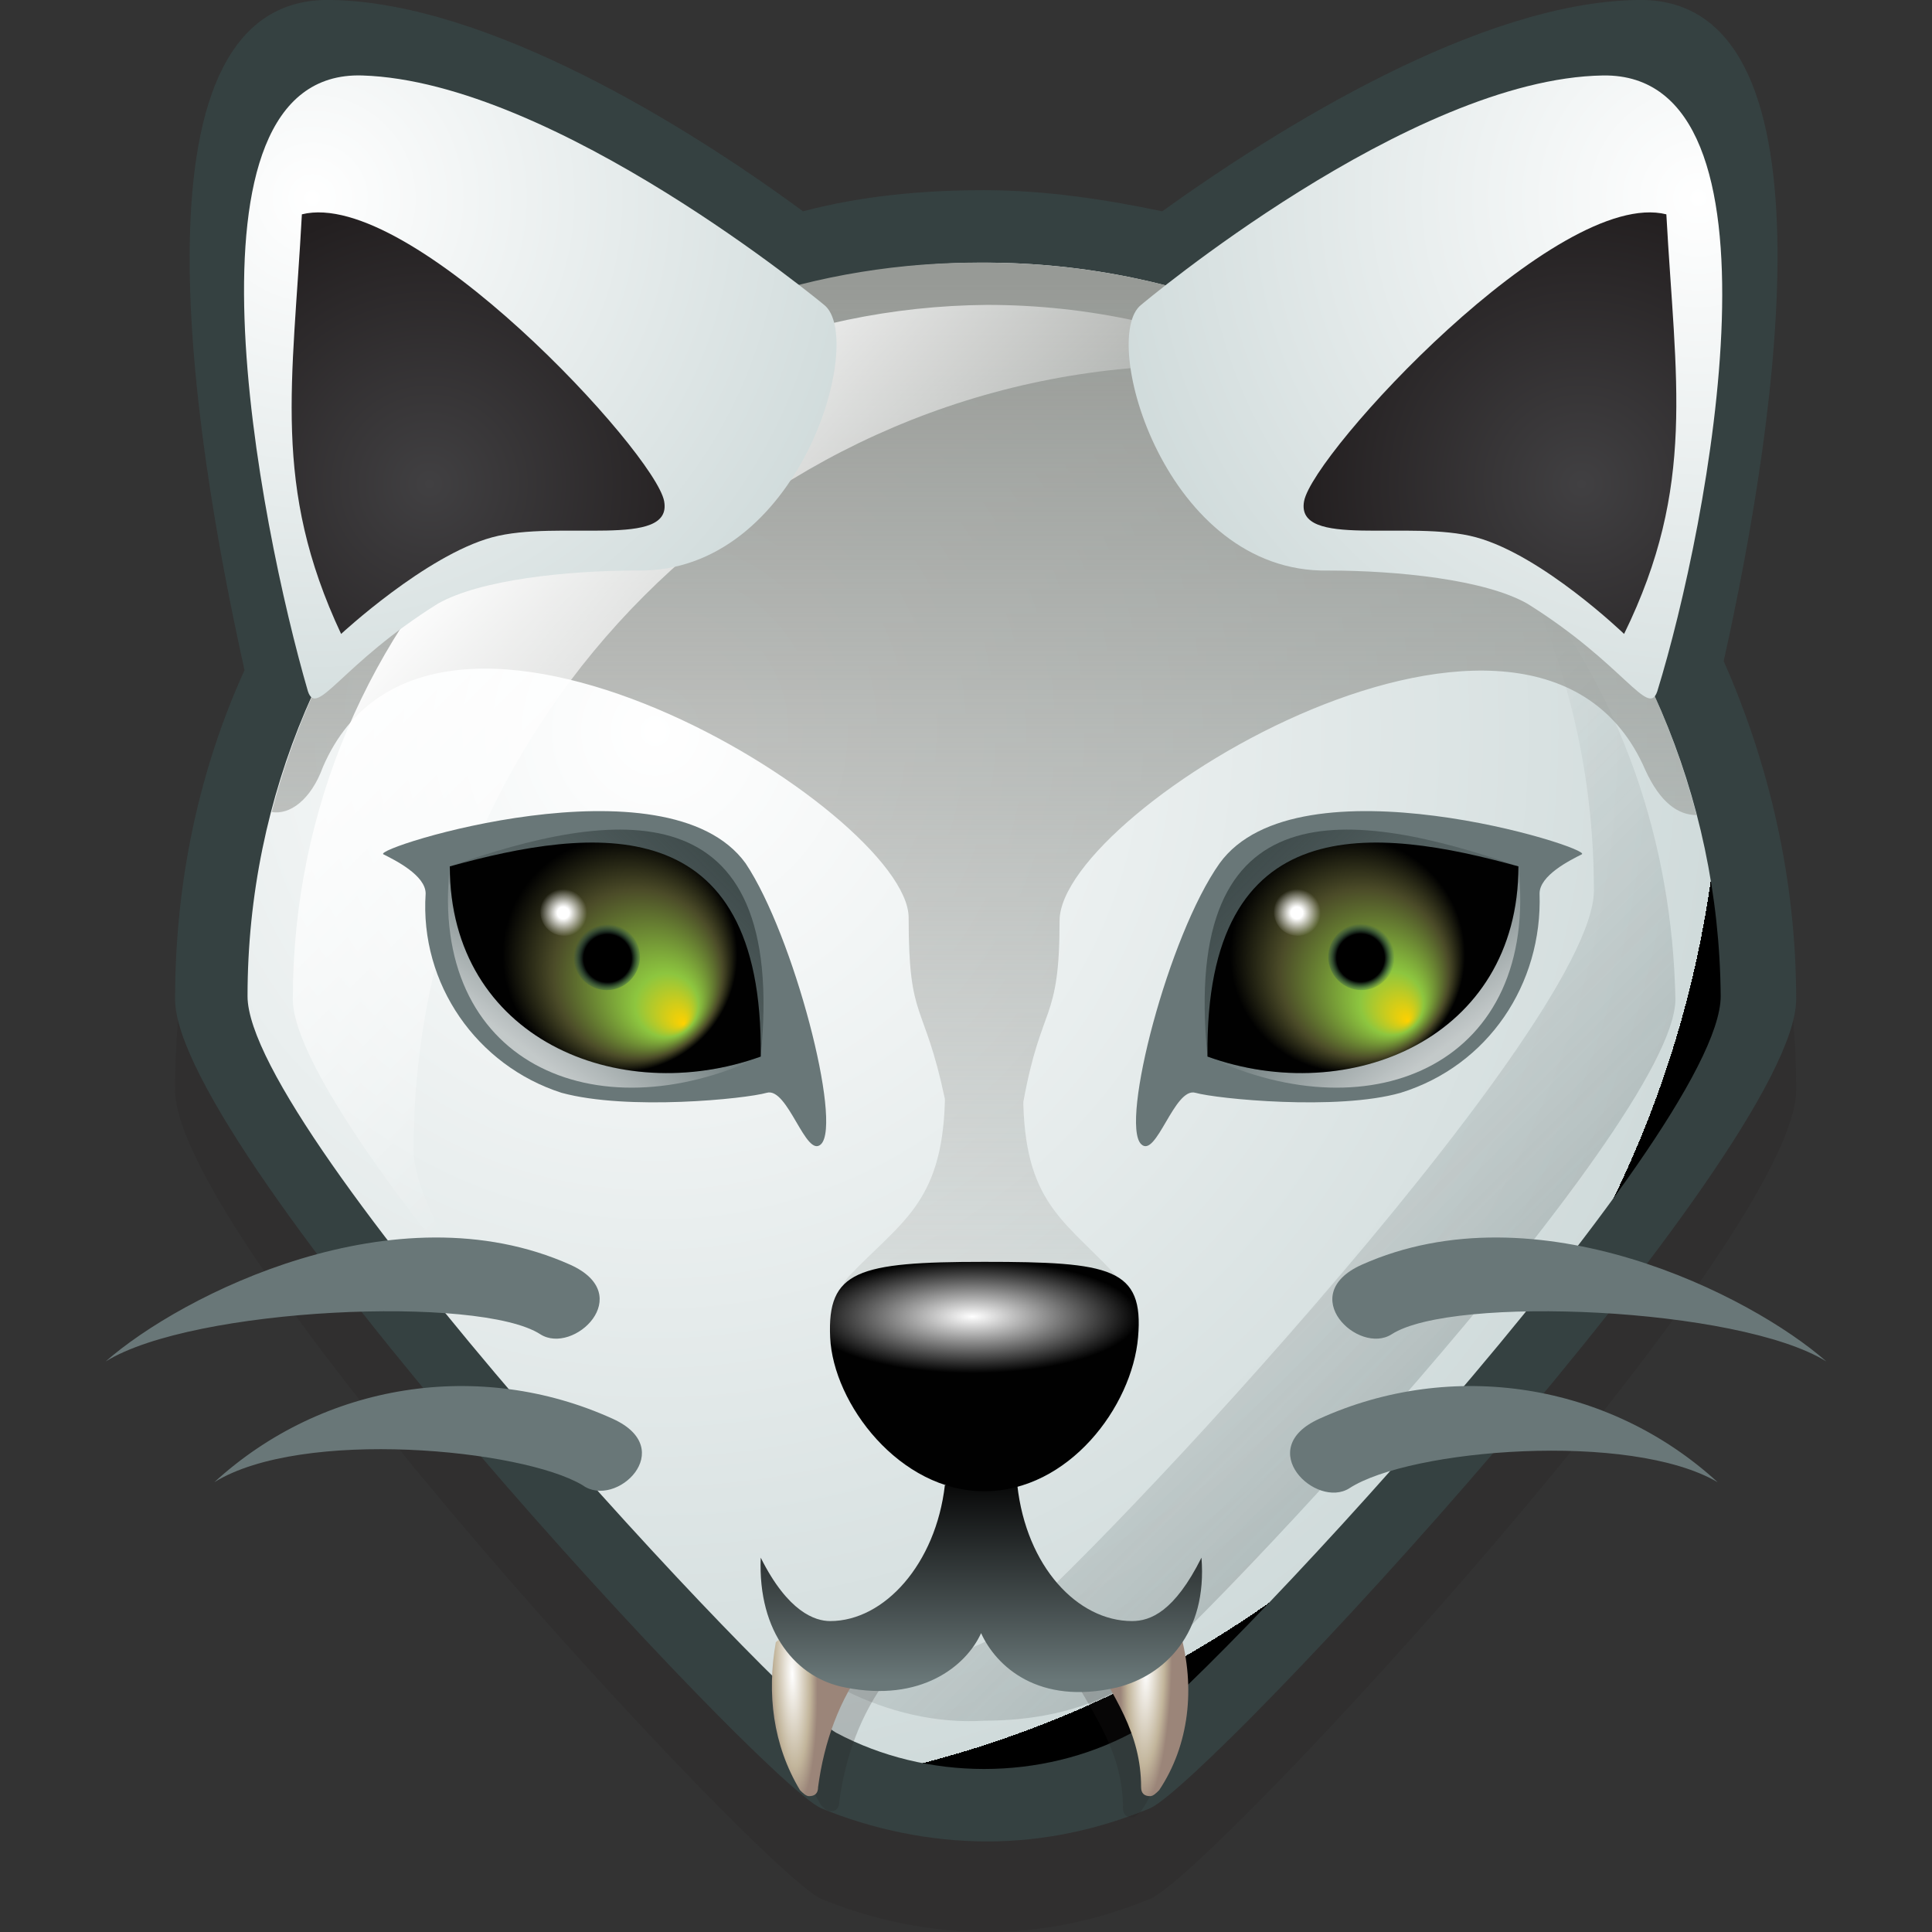 <?xml version="1.0" encoding="utf-8"?>
<!-- Generator: Adobe Illustrator 23.0.3, SVG Export Plug-In . SVG Version: 6.00 Build 0)  -->
<svg version="1.1" id="Layer_1" xmlns="http://www.w3.org/2000/svg" xmlns:xlink="http://www.w3.org/1999/xlink" x="0px" y="0px"
	 viewBox="0 0 64 64" style="enable-background:new 0 0 64 64;" xml:space="preserve">
<rect x="0" y="0" width="64" height="64" fill="#333333" stroke="none"/>
<style type="text/css">
	.st0{opacity:0.2;fill-rule:evenodd;clip-rule:evenodd;fill:#231F20;enable-background:new    ;}
	.st1{fill-rule:evenodd;clip-rule:evenodd;fill:#354141;}
	.st2{fill-rule:evenodd;clip-rule:evenodd;fill:url(#SVGID_1_);}
	.st3{opacity:0.2;fill-rule:evenodd;clip-rule:evenodd;fill:url(#SVGID_2_);enable-background:new    ;}
	.st4{fill-rule:evenodd;clip-rule:evenodd;fill:url(#SVGID_3_);}
	.st5{fill-rule:evenodd;clip-rule:evenodd;fill:url(#SVGID_4_);}
	.st6{fill-rule:evenodd;clip-rule:evenodd;fill:url(#SVGID_5_);}
	.st7{fill-rule:evenodd;clip-rule:evenodd;fill:url(#SVGID_6_);}
	.st8{fill-rule:evenodd;clip-rule:evenodd;fill:#697778;}
	.st9{fill-rule:evenodd;clip-rule:evenodd;fill:url(#SVGID_7_);}
	.st10{fill-rule:evenodd;clip-rule:evenodd;fill:url(#SVGID_8_);}
	.st11{fill-rule:evenodd;clip-rule:evenodd;fill:url(#SVGID_9_);}
	.st12{fill-rule:evenodd;clip-rule:evenodd;fill:url(#SVGID_10_);}
	.st13{fill-rule:evenodd;clip-rule:evenodd;fill:url(#SVGID_11_);}
	.st14{fill-rule:evenodd;clip-rule:evenodd;fill:url(#SVGID_12_);}
	.st15{fill-rule:evenodd;clip-rule:evenodd;fill:url(#SVGID_13_);}
	.st16{fill-rule:evenodd;clip-rule:evenodd;fill:url(#SVGID_14_);}
	.st17{fill-rule:evenodd;clip-rule:evenodd;fill:url(#SVGID_15_);}
	.st18{fill-rule:evenodd;clip-rule:evenodd;fill:url(#SVGID_16_);}
	.st19{fill-rule:evenodd;clip-rule:evenodd;fill:url(#SVGID_17_);}
	.st20{fill-rule:evenodd;clip-rule:evenodd;fill:url(#SVGID_18_);}
	.st21{fill-rule:evenodd;clip-rule:evenodd;fill:url(#SVGID_19_);}
	.st22{fill-rule:evenodd;clip-rule:evenodd;fill:url(#SVGID_20_);}
	.st23{fill-rule:evenodd;clip-rule:evenodd;fill:url(#SVGID_21_);}
	.st24{fill-rule:evenodd;clip-rule:evenodd;fill:url(#SVGID_22_);}
</style>
<title>AWOO</title>
<g>
	<g>
		<path class="st0" d="M32.7,64c1.9,0,3.7-0.4,5.4-1.1c2-0.8,21.4-21.8,21.4-26.8c0-14.8-12-26.8-26.9-26.8
			c-14.8,0-26.8,12-26.8,26.8c0,5,19.4,25.9,21.4,26.8C28.9,63.6,30.8,64,32.7,64z"/>
		<path class="st1" d="M57.1,21.9C58.9,13.8,61-0.2,54.2,0C49,0.1,42.4,4.2,38.5,7c-1.9-0.4-3.9-0.7-5.9-0.7c-2.1,0-4.1,0.2-6,0.7
			C22.8,4.2,16.2,0.1,11,0C4.1-0.2,6.3,14.1,8.1,22.2c-1.5,3.3-2.3,7-2.3,10.9c0,5,19.4,25.9,21.4,26.8c1.7,0.7,3.6,1.1,5.5,1.1
			c1.9,0,3.7-0.4,5.4-1.1c2-0.9,21.4-21.8,21.4-26.8C59.5,29.1,58.6,25.3,57.1,21.9z"/>
		
			<radialGradient id="SVGID_1_" cx="2967.97" cy="39.78" r="35.32" gradientTransform="matrix(-1 0 0 -1 2989.66 64)" gradientUnits="userSpaceOnUse">
			<stop  offset="0" style="stop-color:#FFFFFF"/>
			<stop  offset="1" style="stop-color:#D0DBDB"/>
			<stop  offset="1" style="stop-color:#000000"/>
		</radialGradient>
		<path class="st2" d="M32.6,58.6c1.7,0,3.4-0.4,4.9-1.2C39.3,56.5,57,37.6,57,33C56.9,19.6,46,8.7,32.6,8.7l0,0
			C19.1,8.7,8.2,19.6,8.2,33l0,0c0,4.5,17.7,23.4,19.5,24.4C29.2,58.2,30.9,58.6,32.6,58.6"/>
		
			<linearGradient id="SVGID_2_" gradientUnits="userSpaceOnUse" x1="47.495" y1="18.155" x2="36.085" y2="29.565" gradientTransform="matrix(1 0 0 -1 0 64)">
			<stop  offset="0" style="stop-color:#354141"/>
			<stop  offset="1" style="stop-color:#354141;stop-opacity:0"/>
		</linearGradient>
		<path class="st3" d="M50.4,18.9c1.6,3.3,2.4,6.9,2.4,10.6c0,4.6-18,23.7-19.8,24.7c-1.5,0.8-3.2,1.2-4.9,1.2c-0.3,0-0.6,0-0.9,0
			c0.2,0.2,0.5,0.5,0.8,0.6c1.4,0.7,3,1.1,4.6,1c1.6,0,3.2-0.3,4.6-1.1c1.6-0.9,18.3-18.6,18.3-22.8C55.4,27.9,53.7,22.9,50.4,18.9z
			"/>
		<path class="st0" d="M26.9,54.8l2.2,0.3c0.2,0,0.3,0.2,0.3,0.4v0.1c-0.9,1.2-1.4,2.6-1.6,4.1c0,0.2-0.1,0.3-0.3,0.3
			c-0.1,0-0.2-0.1-0.3-0.2c-0.9-1.5-1.1-3.2-0.8-4.9C26.5,54.9,26.7,54.8,26.9,54.8z"/>
		
			<radialGradient id="SVGID_3_" cx="26.99" cy="8.81" r="4.34" gradientTransform="matrix(3.000000e-02 1 0.19 -1.000000e-02 23.76 28.55)" gradientUnits="userSpaceOnUse">
			<stop  offset="0" style="stop-color:#FFFFFF"/>
			<stop  offset="0.71" style="stop-color:#C2B59B"/>
			<stop  offset="1" style="stop-color:#9B8579"/>
		</radialGradient>
		<path class="st4" d="M26.2,54.2l2.2,0.3c0.2,0,0.4,0.2,0.3,0.5v0.1c-0.9,1.2-1.4,2.6-1.6,4.1c0,0.2-0.1,0.3-0.3,0.3
			c-0.1,0-0.2-0.1-0.3-0.2c-0.9-1.5-1.1-3.2-0.8-4.9C25.8,54.3,26,54.2,26.2,54.2z"/>
		<path class="st0" d="M38.5,54.8l-3.1,0.5c0.9,1.6,1.8,2.8,1.8,4.6c0,0.2,0.1,0.3,0.3,0.3c0.1,0,0.2-0.1,0.3-0.2
			C38.8,58.5,39,56.6,38.5,54.8z"/>
		
			<radialGradient id="SVGID_4_" cx="2941.117" cy="-6.588" r="4.44" gradientTransform="matrix(-3.000000e-02 1 -0.19 -1.000000e-02 124.95 -2885.85)" gradientUnits="userSpaceOnUse">
			<stop  offset="0" style="stop-color:#FFFFFF"/>
			<stop  offset="0.71" style="stop-color:#C2B59B"/>
			<stop  offset="1" style="stop-color:#9B8579"/>
		</radialGradient>
		<path class="st5" d="M39.1,54.1L36,54.6c0.9,1.6,1.8,2.8,1.8,4.6c0,0.2,0.1,0.3,0.3,0.3c0.1,0,0.2-0.1,0.3-0.2
			C39.4,57.8,39.6,55.9,39.1,54.1z"/>
		
			<linearGradient id="SVGID_5_" gradientUnits="userSpaceOnUse" x1="2956.55" y1="55.301" x2="2956.55" y2="22.061" gradientTransform="matrix(-1 0 0 -1 2989.15 64)">
			<stop  offset="2.000000e-02" style="stop-color:#979A96"/>
			<stop  offset="1" style="stop-color:#979A96;stop-opacity:0.2"/>
		</linearGradient>
		<path class="st6" d="M32.6,43.7c-1.7,0,5.9,0.4,4.5-1.3c-1.7-1.9-3.1-2.4-3.2-5.8v-0.1c0.6-3.3,1.2-2.6,1.2-6
			c0-3.7,15.8-13.3,19.4-5c0.5,1.1,1.1,1.5,1.7,1.5C53.4,16.2,43.7,8.7,32.6,8.7l0,0C21.5,8.6,11.8,16.1,9,26.9
			c0.6,0.1,1.3-0.4,1.7-1.5c3.6-8.3,19.4,1.5,19.4,5s0.5,2.7,1.2,6v0.1c-0.1,3.4-1.5,4-3.2,5.8C26.6,44.1,34.3,43.7,32.6,43.7z"/>
		
			<linearGradient id="SVGID_6_" gradientUnits="userSpaceOnUse" x1="17.3" y1="48.15" x2="28.47" y2="36.98" gradientTransform="matrix(1 0 0 -1 0 64)">
			<stop  offset="0" style="stop-color:#FFFFFF"/>
			<stop  offset="1" style="stop-color:#FFFFFF;stop-opacity:0"/>
		</linearGradient>
		<path class="st7" d="M13.7,38.1c0-14.3,11.7-26,26-26c0.9,0,1.7,0,2.6,0.1c-3-1.4-6.3-2.1-9.6-2.1l0,0c-12.7,0.1-23,10.3-23,23
			l0,0c0,1.8,2.9,6,6.5,10.3C14.6,41.1,13.7,39.2,13.7,38.1z"/>
		<path class="st8" d="M20.3,47c-4.4-2-9.6-1.2-13.2,2.1c2.9-1.8,10.2-1.1,12.2,0.1C20.4,50,22.5,48,20.3,47z"/>
		<path class="st8" d="M18.9,41.9c-5.8-2.6-12.9,1-15.4,3.2c2.9-1.8,12.4-2.2,14.4-0.9C19,44.9,21.1,42.9,18.9,41.9z"/>
		<path class="st8" d="M43.7,47c4.4-2,9.6-1.2,13.2,2.1C54,47.4,46.7,48,44.7,49.3C43.6,50,41.5,48,43.7,47z"/>
		<path class="st8" d="M45.1,41.9c5.8-2.6,12.9,1,15.4,3.2c-2.9-1.8-12.4-2.2-14.4-0.9C45,44.9,42.9,42.9,45.1,41.9z"/>
		
			<linearGradient id="SVGID_7_" gradientUnits="userSpaceOnUse" x1="32.507" y1="14.99" x2="32.507" y2="8.34" gradientTransform="matrix(1 0 0 -1 0 64)">
			<stop  offset="0" style="stop-color:#060606"/>
			<stop  offset="1" style="stop-color:#697778"/>
		</linearGradient>
		<path class="st9" d="M33.7,49.2c0.3,2.7,2,4.5,3.8,4.5c0.6,0,1.4-0.3,2.3-2.1c0.2,2.5-1.2,3.9-2.8,4.3c-2.6,0.6-4-0.7-4.5-1.8
			c-0.5,1.1-2,2.3-4.5,1.8c-1.6-0.3-2.9-1.8-2.8-4.3c0.9,1.8,1.8,2.1,2.3,2.1c1.8,0,3.5-1.9,3.8-4.5"/>
		
			<radialGradient id="SVGID_8_" cx="32.95" cy="20.43" r="5.51" gradientTransform="matrix(1 0 0 -0.34 -0.74 50.56)" gradientUnits="userSpaceOnUse">
			<stop  offset="0" style="stop-color:#FFFFFF"/>
			<stop  offset="1" style="stop-color:#010101"/>
		</radialGradient>
		<path class="st10" d="M32.6,49.4c2.8,0,4.9-2.8,5.1-5.1s-0.9-2.5-5.1-2.5s-5.2,0.3-5.1,2.5S29.8,49.4,32.6,49.4z"/>
		
			<radialGradient id="SVGID_9_" cx="2924.15" cy="57.44" r="20.016" gradientTransform="matrix(-1 0 0 -1 2980.4 64)" gradientUnits="userSpaceOnUse">
			<stop  offset="0" style="stop-color:#FFFFFF"/>
			<stop  offset="1" style="stop-color:#D0DBDB"/>
			<stop  offset="1" style="stop-color:#000000"/>
		</radialGradient>
		<path class="st11" d="M54.9,22.9c1.7-5.5,4.6-20.5-1.8-20.4s-15.3,7.6-15.3,7.6c-1.4,1.1,0.8,8.9,6.2,8.8c2.3,0,5.2,0.3,6.6,1.1
			C53.8,22,54.6,23.8,54.9,22.9z"/>
		
			<radialGradient id="SVGID_10_" cx="53.13" cy="47.97" r="9.33" gradientTransform="matrix(1 0 0 -1 -0.74 64)" gradientUnits="userSpaceOnUse">
			<stop  offset="0" style="stop-color:#414042"/>
			<stop  offset="1" style="stop-color:#231F20"/>
		</radialGradient>
		<path class="st12" d="M53.8,21c2.4-4.9,1.7-8.4,1.4-13.9c-3.6-0.9-11.7,7.9-12,9.5s3.5,0.6,5.7,1.2S53.8,21,53.8,21z"/>
		
			<radialGradient id="SVGID_11_" cx="-483.76" cy="57.44" r="18.965" gradientTransform="matrix(1 0 0 -1 494.1 64)" gradientUnits="userSpaceOnUse">
			<stop  offset="0" style="stop-color:#FFFFFF"/>
			<stop  offset="1" style="stop-color:#D0DBDB"/>
			<stop  offset="1" style="stop-color:#000000"/>
		</radialGradient>
		<path class="st13" d="M10.2,22.9C8.6,17.4,5.6,2.3,12,2.5s15.3,7.6,15.3,7.6c1.4,1.1-0.8,8.9-6.2,8.8c-2.3,0-5.2,0.3-6.6,1.1
			C11.3,22,10.5,23.8,10.2,22.9z"/>
		
			<radialGradient id="SVGID_12_" cx="3461.04" cy="47.97" r="9.33" gradientTransform="matrix(-1 0 0 -1 3475.25 64)" gradientUnits="userSpaceOnUse">
			<stop  offset="0" style="stop-color:#414042"/>
			<stop  offset="1" style="stop-color:#231F20"/>
		</radialGradient>
		<path class="st14" d="M11.3,21C9,16.1,9.7,12.7,10,7.1c3.6-0.9,11.7,7.9,12,9.5s-3.5,0.6-5.7,1.2S11.3,21,11.3,21z"/>
		<path class="st8" d="M37.8,37.9c0.5,0.5,1.1-1.9,1.8-1.7s4.7,0.6,6.8,0c2.9-0.9,4.7-3.6,4.6-6.6c0-0.6,1-1.1,1.4-1.3
			s-9.4-3.3-12,0.3C38.7,31,37.1,37.2,37.8,37.9z"/>
		
			<linearGradient id="SVGID_13_" gradientUnits="userSpaceOnUse" x1="47.449" y1="29.019" x2="45.019" y2="32.329" gradientTransform="matrix(1 0 0 -1 0 64)">
			<stop  offset="0" style="stop-color:#FFFFFF;stop-opacity:0.6"/>
			<stop  offset="1" style="stop-color:#FFFFFF;stop-opacity:0"/>
		</linearGradient>
		<path class="st15" d="M50.3,28.7C51,35.2,45.5,37.6,40,35C39.9,26.7,45.6,27.4,50.3,28.7z"/>
		
			<linearGradient id="SVGID_14_" gradientUnits="userSpaceOnUse" x1="41.614" y1="35.686" x2="47.694" y2="29.606" gradientTransform="matrix(1 0 0 -1 0 64)">
			<stop  offset="0" style="stop-color:#354141;stop-opacity:0.8"/>
			<stop  offset="1" style="stop-color:#354141;stop-opacity:0"/>
		</linearGradient>
		<path class="st16" d="M50.3,28.7c0,5.7-5.6,8-10.3,6.3C39.1,26,44.8,26.8,50.3,28.7z"/>
		
			<radialGradient id="SVGID_15_" cx="44.64" cy="32.37" r="3.89" fx="46.652" fy="30.174" gradientTransform="matrix(1 0 0 -1 0 64)" gradientUnits="userSpaceOnUse">
			<stop  offset="0" style="stop-color:#FFD100"/>
			<stop  offset="0.27" style="stop-color:#8DC63F"/>
			<stop  offset="0.72" style="stop-color:#4B4B28"/>
			<stop  offset="1" style="stop-color:#010101"/>
		</radialGradient>
		<path class="st17" d="M50.3,28.7c0,5.7-5.6,8-10.3,6.3C39.9,26.7,45.6,27.4,50.3,28.7z"/>
		
			<radialGradient id="SVGID_16_" cx="45.81" cy="32.27" r="1.13" gradientTransform="matrix(1 0 0 -1 -0.74 64)" gradientUnits="userSpaceOnUse">
			<stop  offset="0.7" style="stop-color:#000000"/>
			<stop  offset="1" style="stop-color:#0D3D60;stop-opacity:0"/>
		</radialGradient>
		<path class="st18" d="M44,31.7c0,0.6,0.5,1.1,1.1,1.1s1.1-0.5,1.1-1.1s-0.5-1.1-1.1-1.1l0,0C44.5,30.6,44,31.1,44,31.7z"/>
		
			<radialGradient id="SVGID_17_" cx="43.7" cy="33.76" r="0.79" gradientTransform="matrix(1 0 0 -1 -0.74 64)" gradientUnits="userSpaceOnUse">
			<stop  offset="0.25" style="stop-color:#FFFFFF"/>
			<stop  offset="1" style="stop-color:#FFFFFF;stop-opacity:0"/>
		</radialGradient>
		<path class="st19" d="M42.2,30.2c0,0.4,0.3,0.8,0.8,0.8c0.4,0,0.8-0.3,0.8-0.8c0-0.4-0.3-0.8-0.8-0.8l0,0
			C42.5,29.4,42.2,29.8,42.2,30.2z"/>
		<path class="st8" d="M27.2,37.9c-0.5,0.5-1.1-1.9-1.8-1.7s-4.6,0.6-6.8,0c-2.8-0.9-4.7-3.6-4.5-6.6c0-0.6-1-1.1-1.4-1.3
			s9.4-3.3,12,0.3C26.3,31,27.9,37.2,27.2,37.9z"/>
		
			<linearGradient id="SVGID_18_" gradientUnits="userSpaceOnUse" x1="3268.233" y1="28.999" x2="3265.803" y2="32.309" gradientTransform="matrix(-1 0 0 -1 3285.97 64)">
			<stop  offset="0" style="stop-color:#FFFFFF;stop-opacity:0.6"/>
			<stop  offset="1" style="stop-color:#FFFFFF;stop-opacity:0"/>
		</linearGradient>
		<path class="st20" d="M14.9,28.7c-0.7,6.5,4.8,8.9,10.3,6.3C25.2,26.7,19.6,27.4,14.9,28.7z"/>
		
			<linearGradient id="SVGID_19_" gradientUnits="userSpaceOnUse" x1="3262.405" y1="35.665" x2="3268.485" y2="29.585" gradientTransform="matrix(-1 0 0 -1 3285.97 64)">
			<stop  offset="0" style="stop-color:#354141;stop-opacity:0.8"/>
			<stop  offset="1" style="stop-color:#354141;stop-opacity:0"/>
		</linearGradient>
		<path class="st21" d="M14.9,28.7c0,5.7,5.5,8,10.3,6.3C26.1,26,20.3,26.8,14.9,28.7z"/>
		
			<radialGradient id="SVGID_20_" cx="3430.81" cy="32.37" r="3.89" fx="3428.68" fy="30.078" gradientTransform="matrix(-1 0 0 -1 3451.33 64)" gradientUnits="userSpaceOnUse">
			<stop  offset="0" style="stop-color:#FFD100"/>
			<stop  offset="0.27" style="stop-color:#8DC63F"/>
			<stop  offset="0.72" style="stop-color:#4B4B28"/>
			<stop  offset="1" style="stop-color:#010101"/>
		</radialGradient>
		<path class="st22" d="M14.9,28.7c0,5.7,5.6,8,10.3,6.3C25.3,26.7,19.6,27.4,14.9,28.7z"/>
		
			<radialGradient id="SVGID_21_" cx="20.125" cy="32.254" r="1.13" gradientTransform="matrix(1 0 0 -1 0 64)" gradientUnits="userSpaceOnUse">
			<stop  offset="0.7" style="stop-color:#000000"/>
			<stop  offset="1" style="stop-color:#0D3D60;stop-opacity:0"/>
		</radialGradient>
		<path class="st23" d="M19,31.7c0,0.6,0.5,1.1,1.1,1.1s1.1-0.5,1.1-1.1s-0.5-1.1-1.1-1.1l0,0C19.5,30.6,19,31.1,19,31.7z"/>
	</g>
</g>
<radialGradient id="SVGID_22_" cx="19.398" cy="33.76" r="0.79" gradientTransform="matrix(1 0 0 -1 -0.74 64)" gradientUnits="userSpaceOnUse">
	<stop  offset="0.25" style="stop-color:#FFFFFF"/>
	<stop  offset="1" style="stop-color:#FFFFFF;stop-opacity:0"/>
</radialGradient>
<path class="st24" d="M17.9,30.2c0,0.4,0.3,0.8,0.8,0.8c0.4,0,0.8-0.3,0.8-0.8c0-0.4-0.3-0.8-0.8-0.8l0,0
	C18.2,29.4,17.9,29.8,17.9,30.2z"/>
</svg>
